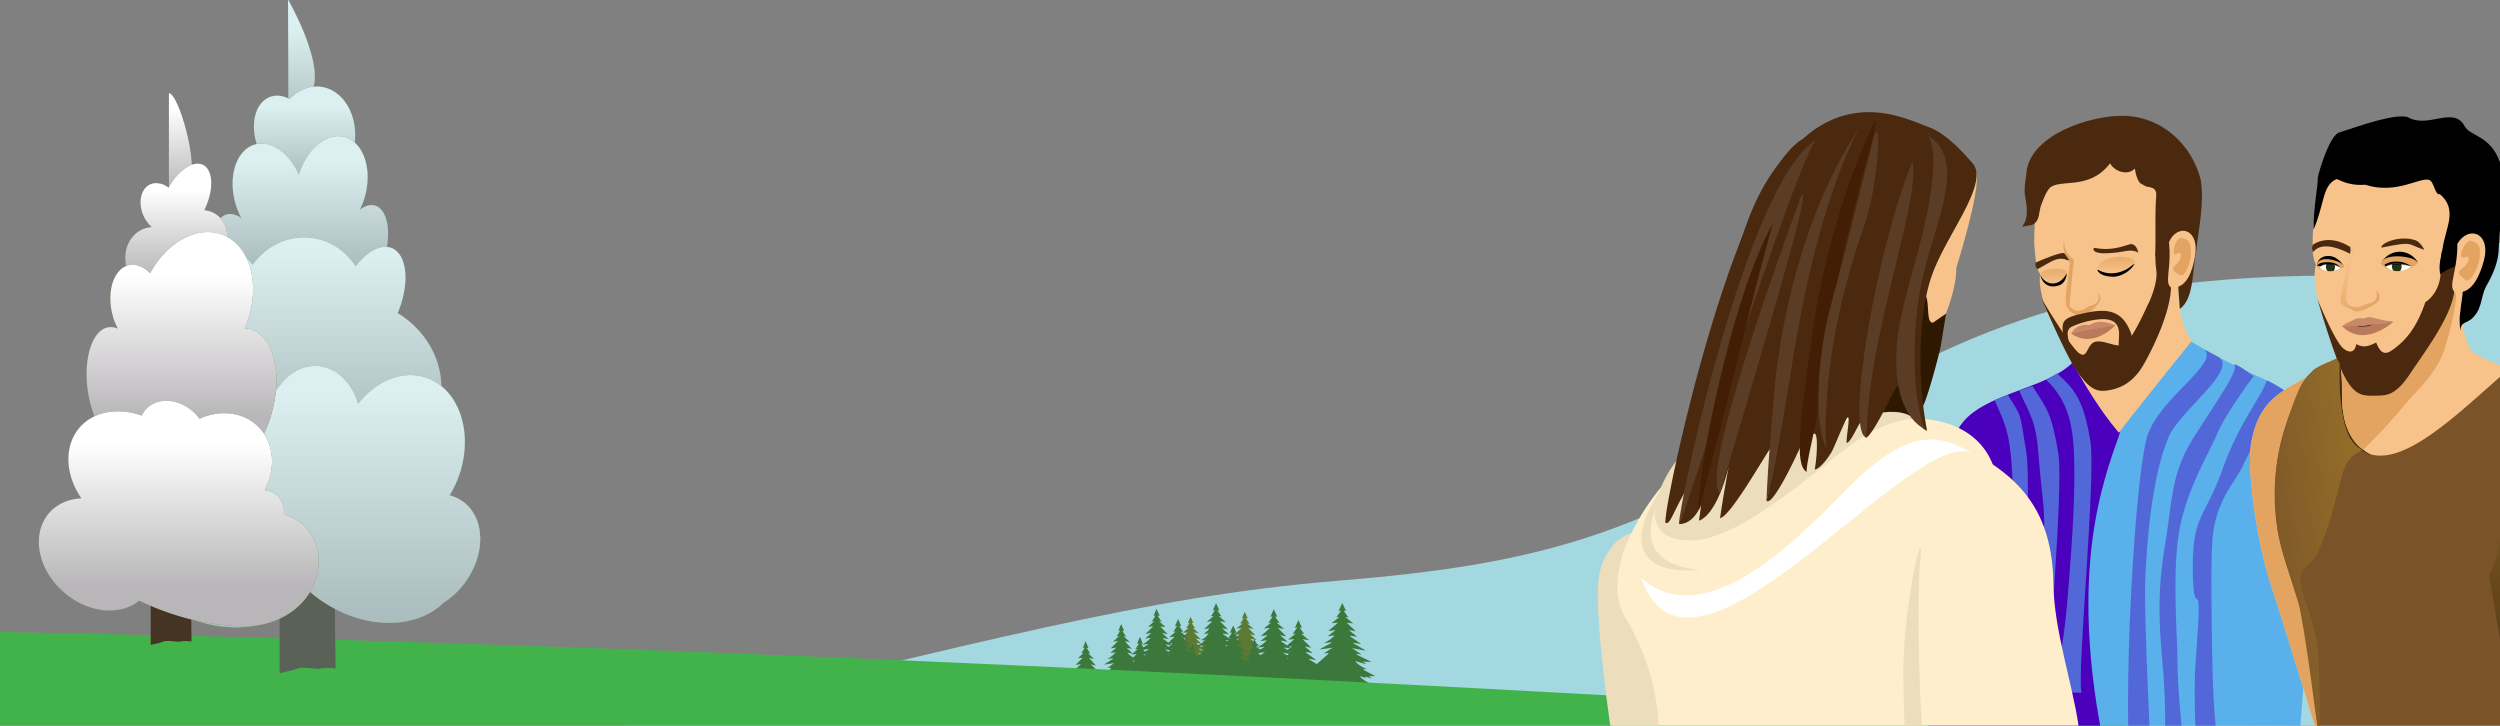 <svg xmlns="http://www.w3.org/2000/svg" xmlns:xlink="http://www.w3.org/1999/xlink" width="1440" height="418" viewBox="0 0 1440 418"><rect x="0" y="0" width="1440" height="418" fill="#808080" stroke="none"/><defs><clipPath id="a"><rect width="1440" height="418" transform="translate(0.5 3304.5)" fill="#fff" stroke="#707070" stroke-width="1"/></clipPath><linearGradient id="b" x1="10.985" y1="0.147" x2="11.078" y2="1.483" gradientUnits="objectBoundingBox"><stop offset="0" stop-color="#59b0eb"/><stop offset="0.198" stop-color="#5692e3"/><stop offset="0.624" stop-color="#5047cf"/><stop offset="1" stop-color="#4b00bd"/></linearGradient><linearGradient id="c" x1="18.624" y1="-0.005" x2="18.476" y2="1.607" gradientUnits="objectBoundingBox"><stop offset="0" stop-color="#59b0eb"/><stop offset="0.135" stop-color="#58abe9"/><stop offset="0.287" stop-color="#579de6"/><stop offset="0.447" stop-color="#5587e0"/><stop offset="0.613" stop-color="#5367d8"/><stop offset="0.783" stop-color="#503fcd"/><stop offset="0.955" stop-color="#4c0ec0"/><stop offset="1" stop-color="#4b00bd"/></linearGradient><linearGradient id="d" x1="0.464" y1="-0.075" x2="0.519" y2="0.861" gradientUnits="objectBoundingBox"><stop offset="0" stop-color="#e3a462"/><stop offset="1" stop-color="#f7c38b"/></linearGradient><linearGradient id="e" x1="0.5" y1="-0.144" x2="0.5" y2="0.889" xlink:href="#d"/><linearGradient id="f" x1="191.155" y1="-7.601" x2="192.176" y2="-7.655" xlink:href="#d"/><linearGradient id="g" x1="13.846" y1="0.914" x2="14.355" y2="0.137" gradientUnits="objectBoundingBox"><stop offset="0" stop-color="#7a5428"/><stop offset="1" stop-color="#9c742a"/></linearGradient><linearGradient id="h" x1="0.854" y1="0.869" x2="0.256" y2="0.113" gradientUnits="objectBoundingBox"><stop offset="0" stop-color="#e3a462"/><stop offset="1" stop-color="#f7c38b" stop-opacity="0"/></linearGradient><linearGradient id="i" x1="0.482" y1="0.777" x2="0.62" y2="-0.136" gradientUnits="objectBoundingBox"><stop offset="0" stop-color="#4a3012"/><stop offset="1" stop-color="#9c742a"/></linearGradient><linearGradient id="j" x1="0.553" y1="0.991" x2="0.205" y2="-0.007" xlink:href="#h"/><linearGradient id="k" x1="-8.167" y1="28.98" x2="-8.114" y2="29.964" xlink:href="#d"/><linearGradient id="l" x1="-0.77" y1="18.64" x2="-0.77" y2="19.658" xlink:href="#d"/><linearGradient id="m" x1="138.45" y1="-0.985" x2="139.382" y2="-1.04" xlink:href="#d"/><linearGradient id="n" x1="-0.074" y1="0.777" x2="1.254" y2="0.106" xlink:href="#g"/><linearGradient id="o" y1="0.5" x2="1" y2="0.5" gradientUnits="objectBoundingBox"><stop offset="0" stop-color="#508644"/><stop offset="1" stop-color="#7d9340"/></linearGradient><linearGradient id="p" x1="0.5" y1="0.225" x2="0.5" y2="0.958" gradientUnits="objectBoundingBox"><stop offset="0" stop-color="#fff"/><stop offset="1" stop-color="#b8b6b8"/></linearGradient><linearGradient id="q" x1="0.5" y1="0.086" x2="0.5" y2="0.887" xlink:href="#o"/><linearGradient id="r" x1="0.5" y1="0.198" x2="0.5" y2="0.857" xlink:href="#p"/><linearGradient id="s" x1="0.5" y1="0.179" x2="0.5" y2="0.854" xlink:href="#o"/><linearGradient id="t" x1="0.5" y1="0.175" x2="0.5" y2="0.762" xlink:href="#p"/><linearGradient id="u" x1="0.5" y1="0.13" x2="0.5" y2="0.793" xlink:href="#o"/><linearGradient id="v" x1="0.5" y1="0.066" x2="0.5" y2="0.792" xlink:href="#p"/><linearGradient id="w" x1="0.5" y1="0.187" x2="0.5" y2="0.824" xlink:href="#o"/><linearGradient id="x" x1="0.5" y1="0.098" x2="0.5" y2="0.916" xlink:href="#p"/><linearGradient id="y" x1="0.5" y1="-0.046" x2="0.5" y2="0.804" xlink:href="#o"/><linearGradient id="z" x1="0.5" y1="0.119" x2="0.5" y2="0.786" xlink:href="#p"/><linearGradient id="aa" x1="0.5" y1="0.156" x2="0.5" y2="0.791" xlink:href="#o"/><linearGradient id="ab" x1="0.5" y1="0.203" x2="0.5" y2="0.826" xlink:href="#p"/><linearGradient id="ac" x1="0.5" y1="0.158" x2="0.5" y2="0.72" xlink:href="#o"/><linearGradient id="ad" x1="0.5" y1="0.199" x2="0.5" y2="0.751" xlink:href="#p"/><linearGradient id="ae" x1="0.5" y1="0.157" x2="0.5" y2="0.892" xlink:href="#o"/><linearGradient id="af" x1="0.5" y1="0.2" x2="0.5" y2="0.826" xlink:href="#p"/></defs><g transform="translate(-0.5 -3304.5)" clip-path="url(#a)"><path d="M-4330.519-15.906c198.3-45.647,289.474-72.218,403.34-81.566s174.356-25.443,280.617-94.288,192.316-80.817,293.339-81.566,169.867-62.11,169.867-62.11,61.3,263.406,43.4,332.251-83.063,85.308-218.507,45.647S-3660.78,11.781-3800.714,1.3-4528.823,29.741-4330.519-15.906Z" transform="translate(4698.457 3736.476)" fill="#a4d8e1"/><g transform="translate(3732.309 3551.501)"><g transform="translate(-3092.026 105.424)"><path d="M-2988.53,162.778h0l-2.624-1.744,3.613.483c.032-.083.064-.166.1-.249-2.6-1.069-5.113-2.232-7.051-4.545l2.771.9-.5-.675,2.948.786-1.183-1.04,2.746.117-5.181-3.031q.019-.118.038-.235l1.467-.033a12.1,12.1,0,0,1-5.014-3.713l4.523,1.392.081-.2-1.09-.719.038-.205,3.376.121-6.335-3.417.141-.321,2.023.3-4.13-2.96,5.483,1.142c.016-.072.032-.144.048-.216l-4.986-3.182.14-.2,3.2.537-4.8-3.583.18-.247,2.918.555-3.577-3.2,2.961.639-3.92-4.051,2.849.409-3.278-2.863.149-.2,1.082.325-2.039-3.015.265-.207.7.206-1.649-3.734-1.616,3.762.747-.318.277.2-1.942,3,1.052-.258.134.191-3.186,2.733,2.778-.27-4.072,3.872c.432-.051.952-.085,1.458-.177a5.868,5.868,0,0,1,1.576-.192l-3.286,2.83,2.948-.415a15.026,15.026,0,0,1-4.542,3.58l3.115-.375.157.194-4.828,2.9c0,.061,0,.122.005.182l5.286-.753-3.728,2.572,1.865-.094.143.269-5.005,4.82-3.337-2.194.134-.195,3.076.55-4.618-3.544.172-.24,2.8.566-3.442-3.157,2.846.649-3.774-4,2.738.422-3.155-2.829.143-.2,1.04.327-1.965-2.968.254-.2.669.207-1.592-3.669-1.546,3.67.716-.3.267.194-1.86,2.92,1.011-.244.129.188-3.056,2.651,2.668-.243-3.906,3.76c.416-.046.914-.076,1.4-.162a5.521,5.521,0,0,1,1.514-.176l-3.152,2.746,2.833-.384a14.284,14.284,0,0,1-4.358,3.471l2.993-.344.151.191-4.636,2.8q0,.089.006.179l5.079-.7-3.578,2.491,1.792-.078.138.265-5.649,6.09-3.311-2.247.129-.189,2.952.564-4.437-3.507.165-.234,2.692.578-3.308-3.119,2.732.66-3.628-3.943,2.627.437-3.032-2.8.136-.193,1,.329-1.89-2.921.243-.193.643.209-1.535-3.6c-.5,1.222-.986,2.389-1.476,3.576l.687-.292.256.193-1.78,2.839.97-.23.124.185-2.928,2.566,2.561-.214-3.741,3.644c.4-.041.878-.067,1.345-.146a5.17,5.17,0,0,1,1.452-.158l-3.02,2.659,2.718-.351a13.539,13.539,0,0,1-4.177,3.358l2.873-.31.145.188-4.444,2.7c0,.058,0,.117.006.175l4.874-.639-1.475,1.035" transform="translate(3048.029 -120.114)" fill="#5d7a35"/><path d="M-2903.935,156.048v0l-2.793-1.8,3.854.494q.052-.128.1-.257c-2.771-1.1-5.448-2.3-7.508-4.684l2.952.93-.531-.7,3.144.806-1.26-1.073,2.929.116-5.517-3.122q.02-.121.041-.242l1.565-.037a12.776,12.776,0,0,1-5.335-3.825l4.818,1.429.087-.209-1.161-.741c.014-.071.028-.141.042-.212l3.6.119-6.747-3.517.152-.331,2.156.309-4.394-3.049,5.845,1.168c.017-.074.034-.149.051-.223l-5.307-3.276.15-.207,3.411.547-5.107-3.689.193-.255,3.11.566-3.8-3.293,3.156.653-4.167-4.175,3.036.415-3.486-2.949.16-.211,1.152.332-2.164-3.109.283-.214.741.211c-.583-1.286-1.149-2.536-1.747-3.853l-1.734,3.89.8-.33.295.2-2.08,3.1,1.123-.269.142.2-3.4,2.831,2.961-.286-4.352,4.009c.461-.053,1.014-.091,1.554-.186a6.451,6.451,0,0,1,1.68-.2l-3.51,2.931,3.143-.436a16.077,16.077,0,0,1-4.851,3.708l3.32-.395.167.2-5.155,3.006c0,.063,0,.125.005.188l5.635-.789-3.981,2.664,1.987-.1.151.278-5.348,4.987-3.548-2.258.144-.2,3.274.561-4.907-3.648.184-.248,2.985.578-3.656-3.251,3.029.663-4.006-4.117,2.914.429-3.351-2.913.153-.2,1.106.335-2.083-3.059.271-.207.711.212-1.683-3.783-1.657,3.792.764-.317.283.2-1.989,3.018,1.077-.254.137.194-3.262,2.744,2.842-.257-4.17,3.89c.442-.048.974-.081,1.492-.17a6.048,6.048,0,0,1,1.612-.185l-3.364,2.841,3.016-.4a15.244,15.244,0,0,1-4.65,3.592l3.187-.361.16.2-4.942,2.9c0,.061,0,.123.005.184l5.408-.73-3.816,2.578,1.907-.084.146.273-6.03,6.294-3.515-2.312.137-.2,3.138.577-4.708-3.61.176-.241,2.861.591-3.509-3.211,2.9.675-3.846-4.06,2.793.446-3.216-2.877.146-.2,1.061.337-2-3.009.259-.2.682.214-1.621-3.714c-.54,1.262-1.055,2.467-1.58,3.692l.731-.3.272.2-1.9,2.933,1.031-.239.132.191-3.121,2.653,2.723-.226-3.989,3.765c.424-.043.933-.07,1.43-.153a5.666,5.666,0,0,1,1.545-.166l-3.219,2.748,2.89-.367a14.421,14.421,0,0,1-4.45,3.471l3.054-.325.154.194-4.732,2.795c0,.06,0,.12.006.181l5.182-.667-1.571,1.07" transform="translate(2995.424 -114.891)" fill="#5d7a35"/></g><g transform="translate(-3115.563 100.36)"><path d="M-3050.752,154.345h0l-2.88-1.95,3.964.54q.053-.139.1-.278c-2.855-1.2-5.612-2.493-7.74-5.077l3.038,1.009-.55-.754,3.235.877-1.3-1.162,3.012.129-5.688-3.384.041-.262,1.608-.039a13.286,13.286,0,0,1-5.5-4.142l4.958,1.549.088-.227-1.2-.8c.014-.076.028-.153.042-.229l3.7.13-6.951-3.808.155-.359,2.216.335-4.53-3.3,6.009,1.263c.018-.08.035-.161.052-.241l-5.469-3.544.153-.224,3.507.591-5.265-3.989.2-.277,3.2.611-3.923-3.56,3.243.7-4.3-4.512,3.119.445-3.594-3.186.163-.228,1.185.358-2.238-3.359.289-.232.762.227-1.813-4.164-1.759,4.21.815-.358.3.218-2.116,3.356,1.15-.292.147.213-3.476,3.065,3.035-.313-4.441,4.337c.472-.058,1.04-.1,1.593-.2a6.271,6.271,0,0,1,1.721-.22l-3.583,3.17,3.22-.473a16.486,16.486,0,0,1-4.953,4.008l3.4-.427.172.216-5.266,3.248c0,.068,0,.136.007.2l5.77-.853-4.065,2.879,2.036-.109.156.3-5.452,5.385-3.644-2.441.146-.217,3.354.607-5.042-3.941.187-.268,3.058.625-3.759-3.511,3.1.716-4.122-4.444,2.984.462-3.444-3.143.155-.221,1.134.36-2.147-3.3.276-.224.729.229-1.743-4.083c-.571,1.4-1.118,2.736-1.673,4.1l.779-.343.291.216-2.017,3.259,1.1-.275.141.209-3.319,2.963,2.9-.279-4.239,4.2c.451-.052.994-.087,1.523-.184a5.864,5.864,0,0,1,1.646-.2l-3.421,3.066,3.08-.434a15.6,15.6,0,0,1-4.73,3.873l3.253-.388.165.213-5.032,3.128c0,.066,0,.132.007.2l5.519-.784-3.884,2.778,1.948-.089.15.294-6.122,6.78-3.6-2.5.139-.211,3.2.626-4.823-3.9.178-.26,2.921.64-3.6-3.463,2.965.73-3.946-4.378,2.85.481-3.3-3.1.148-.215,1.084.364-2.058-3.243.263-.216.7.231-1.673-4-1.59,3.979.743-.326.278.214-1.92,3.16,1.05-.258.135.206-3.165,2.857,2.772-.242-4.041,4.054c.432-.046.95-.075,1.455-.164a5.459,5.459,0,0,1,1.573-.178l-3.262,2.957,2.941-.392a14.7,14.7,0,0,1-4.511,3.733l3.108-.346.158.209-4.8,3c0,.065,0,.129.007.194l5.272-.711-1.594,1.149" transform="translate(3115.563 -106.526)" fill="#3c783c"/><path d="M-2958.453,146.491v0l-3.09-2.017,4.26.552.114-.288c-3.066-1.234-6.025-2.575-8.3-5.25l3.262,1.04-.588-.781,3.475.9-1.394-1.2,3.239.128-6.1-3.5.045-.272,1.729-.044a14.122,14.122,0,0,1-5.9-4.282l5.323,1.595.1-.235-1.283-.829.046-.238,3.979.126-7.458-3.932.167-.372,2.381.341-4.855-3.409,6.454,1.294.056-.251-5.865-3.661.166-.232,3.767.6-5.643-4.122.212-.287,3.433.625-4.2-3.68,3.483.72-4.6-4.666,3.35.452-3.85-3.292.176-.237,1.271.368-2.392-3.476.312-.242.817.233-1.933-4.311-1.9,4.371.876-.374.325.225-2.285,3.487,1.236-.307.157.22-3.744,3.189,3.26-.334-4.784,4.511c.507-.061,1.116-.105,1.711-.215a6.983,6.983,0,0,1,1.849-.233l-3.858,3.3,3.459-.5a17.763,17.763,0,0,1-5.332,4.169l3.652-.452.184.223-5.664,3.381c0,.07,0,.14.006.211l6.2-.9-4.375,2.995,2.186-.118.167.311-5.872,5.595-3.9-2.521.157-.225,3.6.621-5.4-4.071.2-.278,3.279.639-4.02-3.628,3.327.733-4.406-4.594,3.2.471-3.683-3.247.167-.23,1.214.37-2.291-3.414.3-.233.781.235-1.854-4.224-1.809,4.248.836-.358.311.223-2.175,3.382,1.18-.289.151.216-3.569,3.079,3.113-.3-4.56,4.36c.484-.055,1.066-.093,1.633-.194a6.505,6.505,0,0,1,1.766-.211l-3.679,3.184,3.3-.457a16.757,16.757,0,0,1-5.085,4.023l3.489-.41.176.22-5.4,3.252c0,.069,0,.137.007.206l5.918-.825-4.173,2.886,2.088-.1.16.3-6.585,7.034-3.846-2.578.15-.219,3.43.642-5.153-4.023.192-.269,3.127.656-3.84-3.577,3.173.749-4.21-4.523,3.051.491-3.519-3.2.159-.222,1.159.373-2.192-3.352.282-.224.745.237-1.777-4.138-1.716,4.123.8-.34.3.221-2.067,3.275,1.125-.269.144.212-3.4,2.965,2.969-.258-4.34,4.2c.462-.049,1.017-.08,1.558-.173a6.063,6.063,0,0,1,1.684-.188l-3.5,3.068,3.15-.413a15.735,15.735,0,0,1-4.842,3.873l3.327-.365.168.216-5.148,3.117q0,.1.006.2l5.645-.746-1.71,1.193" transform="translate(3058.49 -100.36)" fill="#3c783c"/></g><g transform="translate(-3055.491 100.36)"><path d="M-2869.041,158.244v0l-3.3-2.1,4.555.594c.041-.1.082-.2.122-.3-3.275-1.292-6.435-2.693-8.862-5.469l3.485,1.091-.626-.81,3.713.95-1.487-1.251,3.464.148-6.515-3.646q.024-.141.049-.281l1.849-.037a15.114,15.114,0,0,1-6.292-4.454l5.687,1.674.1-.243-1.37-.863.049-.246,4.255.15-7.961-4.1c.06-.128.12-.256.18-.384l2.545.364-5.18-3.545,6.9,1.368.062-.259-6.259-3.81.178-.239,4.025.64-6.019-4.285.228-.3,3.667.66-4.48-3.821,3.721.759-4.906-4.841,3.579.481-4.1-3.417.188-.244,1.358.385-2.545-3.6.333-.248.874.244-2.051-4.462-2.05,4.509.938-.384.347.234-2.454,3.594,1.322-.312.167.228-4.011,3.279,3.485-.332-5.126,4.64c.542-.061,1.193-.1,1.828-.214a7.7,7.7,0,0,1,1.977-.232l-4.134,3.389,3.7-.5a18.864,18.864,0,0,1-5.709,4.283l3.9-.451.2.231-6.061,3.466.006.218,6.622-.9-4.683,3.073,2.335-.112.177.322-6.289,5.749-4.156-2.621.169-.232,3.838.659-5.746-4.229.216-.286,3.5.675-4.279-3.764,3.549.773-4.688-4.763,3.413.5-3.92-3.368.179-.237,1.3.388-2.434-3.534.318-.239.833.245-1.965-4.369-1.944,4.378.894-.366.331.231-2.332,3.483,1.26-.293.16.223-3.818,3.163,3.322-.293-4.879,4.48c.517-.055,1.137-.091,1.743-.193a7.166,7.166,0,0,1,1.885-.21l-3.935,3.27,3.525-.457a17.761,17.761,0,0,1-5.437,4.129l3.722-.407.187.228-5.774,3.329q0,.106.006.213l6.314-.823-4.46,2.958,2.227-.09.17.315-7.044,7.224-4.091-2.679.16-.224,3.654.68-5.478-4.177.2-.277,3.331.693-4.081-3.71,3.379.788-4.472-4.687,3.25.522-3.739-3.321.17-.229,1.234.391-2.325-3.468.3-.23.793.248-1.88-4.277c-.629,1.451-1.23,2.836-1.842,4.245l.85-.347.315.229-2.212,3.369,1.2-.272.153.22-3.628,3.042,3.163-.252-4.636,4.316c.492-.048,1.083-.077,1.659-.171a6.639,6.639,0,0,1,1.794-.185l-3.74,3.146,3.356-.41a16.659,16.659,0,0,1-5.169,3.969l3.544-.359.179.224-5.492,3.188q0,.1.006.207l6.013-.74-1.825,1.221" transform="translate(2943.202 -106.967)" fill="#3c783c"/><path d="M-2763.219,149.959h0l-3.556-2.179,4.921.609.134-.309c-3.536-1.337-6.946-2.789-9.557-5.671l3.761,1.128-.674-.841,4.01.981-1.6-1.3,3.744.147-7.028-3.778q.027-.146.054-.292l2-.042c-2.8-1.2-5.119-2.494-6.781-4.618l6.138,1.727.112-.253-1.477-.895.054-.256,4.6.146-8.588-4.244.2-.4,2.748.372-5.582-3.673,7.446,1.4.067-.269-6.748-3.945.193-.25,4.347.655-6.486-4.438.247-.308,3.959.676-4.824-3.96,4.016.778-5.281-5.018,3.864.488-4.42-3.54.2-.255,1.465.4-2.734-3.736.361-.26.942.251-2.2-4.632-2.231,4.695,1.015-.4.373.242-2.663,3.744,1.428-.329.18.236-4.343,3.421,3.762-.356-5.551,4.838c.585-.065,1.287-.112,1.974-.228a8.626,8.626,0,0,1,2.134-.248l-4.474,3.534,3.992-.532a20.5,20.5,0,0,1-6.179,4.467l4.214-.479.21.24-6.554,3.618c0,.076,0,.151.006.226l7.149-.953-5.066,3.205,2.52-.122.19.334-6.808,5.989-4.472-2.713.183-.242,4.136.675-6.18-4.379.234-.3,3.769.693-4.6-3.9,3.823.793-5.036-4.934,3.678.51-4.213-3.487.194-.246,1.395.4-2.61-3.663.343-.25.9.252-2.1-4.532-2.112,4.553.964-.382.356.239-2.526,3.624,1.359-.308.171.232-4.126,3.295,3.581-.313-5.273,4.665c.556-.059,1.225-.1,1.878-.205a7.994,7.994,0,0,1,2.031-.223l-4.252,3.405,3.8-.483a19.228,19.228,0,0,1-5.872,4.3l4.01-.431.2.236-6.232,3.47q0,.11.006.22l6.8-.868-4.815,3.08,2.4-.1.181.327-7.613,7.512-4.394-2.773.173-.233,3.931.7-5.881-4.323.222-.288,3.582.712-4.378-3.841,3.634.81-4.8-4.853,3.5.534-4.012-3.437.184-.238,1.326.4-2.489-3.593.326-.239.853.255-2.007-4.433-2,4.41.916-.362.339.237-2.392,3.5,1.291-.285.164.228-3.914,3.165,3.4-.269-5,4.488c.529-.051,1.165-.083,1.785-.181a7.411,7.411,0,0,1,1.93-.2l-4.033,3.272,3.61-.433a17.984,17.984,0,0,1-5.572,4.128l3.812-.38.191.232-5.917,3.317c0,.071,0,.143.006.215l6.467-.778-1.967,1.27" transform="translate(2878.019 -100.36)" fill="#3c783c"/></g></g><path d="M-6166.966,247.849c119.985-1.566,305.7-1.782,425.681-3.349,51.8-.676,165.93,27.671,217.674,30.14,48.466,2.312,323.463-1.716,371.72,3.349,242.961,25.5,190.861-54.443,430.221-5.587,62.023,12.659,124.581,26.954,187.826,24.287s128.627-24.681,169.307-73.18c-72.93-17.542-148.264-22.115-223.139-26.621-526.023-31.661-1052.332-63.331-1579.29-67.522C-6162.713,147.792-6206.731,247.475-6166.966,247.849Z" transform="translate(6010.23 3537.134)" fill="#42b34a"/><g transform="translate(3321.342 3718.994)"><g transform="translate(-2221.944 -222.244)"><path d="M-1808.3-75.112c10.612,7.617,33.3,19.51,47.6,25.623s22.98,13.623,28.429,25.623,9.916,19.98,4.953,52.97-13.949,156.216-13.949,156.216l-91.391-20.914-87.415-50.034s42.366-96.4,52.981-123.165S-1818.849-32.786-1808.3-75.112Z" transform="translate(1964.727 75.112)" fill="url(#b)"/><path d="M-1921.531-38.912c3.06,4.585,19.236,33.082,27.576,40.07-9.443,27.168-32.38,83.355-5.815,195.784-16.972,11.32-69.726-21.071-93.585-22.048s-28.894-50.509-15.739-100.376,14.3-72.83,30.529-84.933S-1934.405-26.081-1921.531-38.912Z" transform="translate(2016.199 55.728)" fill="url(#c)"/></g><g transform="translate(-2171.96 -213.057)"><path d="M-1699.027-55.335c7.868,8.057-24.071,26.7-32.44,47.957-6.948,17.647-14.344,135.821-10.767,192.662l12.554-.1s-4.341-86.857-3.6-106.688c.774-20.723,3.5-59.772,13.419-83.346,6.509-15.473,40.245-38.787,28.843-46.263Z" transform="translate(1820.015 55.335)" fill="#5368d8"/><path d="M-1660.818-36.294c1.731,3.578-11.072,21.46-23.853,41.742s-11.984,35.779-15.966,59.632-4.424,40.039-1.731,70.019a359.228,359.228,0,0,1,.962,53.091l11.973,2.66s-4.3-39.873-4.3-55.629-3.06-50.678.788-74.951,16.889-45.29,22.15-57.569,20.938-33.033,20.938-33.033S-1662.55-39.872-1660.818-36.294Z" transform="translate(1799.082 45.569)" fill="#5368d8"/><path d="M-1620.189-17.25c-3.179,9.744-15.646,23.611-25.649,51.491s-17.181,26.077-16.989,56.662,4.487,6.226,3.162,30.512c-1.527,27.975-2.345,24.311-1.96,51.626s4.7,32,4.7,32l10.758,1.891a322.435,322.435,0,0,1-4.3-35.042c-1.539-21.024-1.633-70.955-1.633-70.955s-.167-20.9.845-29.173c2.64-21.571,13.346-30.881,17.635-40.614s23.74-42.385,23.74-42.385A65.406,65.406,0,0,0-1620.189-17.25Z" transform="translate(1776.999 34.942)" fill="#5368d8"/><path d="M-1838.6-26.028c10.49,9.288,15.283,15.269,19.272,38.859,3.442,20.361-7.909,135-5.052,145.119l-15.573-.431s5.661-30.878,7.238-50.66c1.563-19.6,5.671-64.466,3.665-91.883-1.426-19.486-7.34-29.03-15.819-37.447C-1841-24.561-1840.774-24.305-1838.6-26.028Z" transform="translate(1874.475 39.642)" fill="#5368d8"/><path d="M-1870.478-10.5c8.408,13.371,10.922,15.1,14.911,38.692,3.442,20.361-7.908,135-5.052,145.119l-15.573-.431s7.784-66.663,11.264-89.565c2.953-19.439-.032-26.9-2.038-54.319C-1868.392,9.5-1872.03,5.882-1878.088-7.7-1874.034-9.123-1872.456-9.783-1870.478-10.5Z" transform="translate(1892.261 31.33)" fill="#5368d8" opacity="0.988"/><path d="M-1900.988.686c8.408,13.371,6.645,9.232,10.634,32.822,3.443,20.361-3.883,140.7-1.027,150.821l-15.573-.431s6.815-44.269,7.238-67.43c.356-19.466,2.986-47.7.981-75.113-1.426-19.486-3.806-24.03-9.864-37.615C-1905.027,2.241-1903.087,1.478-1900.988.686Z" transform="translate(1908.599 25.338)" fill="#5368d8"/></g><g transform="translate(-2156.129 -347.775)"><path d="M-1746.838-139.356c-1.4,20.992,7.4,32.217,7.4,32.217s-33.962,42.119-41.989,52.83a232.178,232.178,0,0,1-23.329-34.614S-1745.553-158.653-1746.838-139.356Z" transform="translate(1837.162 236.851)" fill="#f7c38b"/><path d="M-1859.325-239.789c.55,5.465.707,12.521,3.293,15.768-1.065,6.223,1.411,17.008,5.925,26.037s14.044,30.107,22.993,31.632,19.141,2.9,27.313-13.212,13.212-29.75,16.768-37.856.254-16.582-1.27-30.615-1.729-32.132-15.83-38.484-44.66,2.163-51.56,4.109S-1859.875-245.254-1859.325-239.789Z" transform="translate(1866.444 315.084)" fill="#f7c38b"/><path d="M-1784.457-181.021s-.615,2.4.335,9.718-4.189,18.319-4.189,18.319l-.726,1.34s-9.159,20.888-13.683,22.954-11.008-2.625-16.308-1.619-4.412,10.239-9.495,6.7-21.614-31.332-21.614-31.332,13.292,31.359,19.938,41.105,10.891,12.415,16.978,11.728,15.062-3.077,22-15.414,15.135-30.741,15.526-43.954a217.317,217.317,0,0,0-.838-25.244" transform="translate(1861.463 260.404)" fill="#4a290f"/><path d="M-1781.17-158.349s14.608-.081,21.455-3.441a15.859,15.859,0,0,1-11.526,7.414C-1780.447-154.3-1781.17-158.349-1781.17-158.349Z" transform="translate(1824.534 247.056)"/><path d="M-1836.643-150.208s-10.535,5.242-15.256,1.106c0,0,1.518,8.324,9.9,6.154C-1836.695-144.067-1836.643-150.208-1836.643-150.208Z" transform="translate(1862.407 240.854)"/><path d="M-1822.906-190.623c.3,5.48,1.791,7.452,5.786,11.283-.615,4.67-1.213,10.614-1.683,15.607-.479,5.085-.825,9.185-.921,9.949-.189,1.514,2.641,3.867,5.189,3.507,5.015-.709,3.653-2.034,7.444-3.025s5.119-4.007,3.568-7.04c4.776,3.512-3.183,9.74-3.183,9.74s-4.7,4.661-8.39,3.182a10.623,10.623,0,0,1-5.935-4.715c-2.208-3.909.355-12.913,1.429-25.308C-1819.435-179.988-1824.492-183.169-1822.906-190.623Z" transform="translate(1847.048 262.495)" fill="#e3a462"/><path d="M-1781.655-163.534c6.011,4.107,15.509,3.073,21.707-3.558C-1758.79-172.237-1780.253-172.414-1781.655-163.534Z" transform="translate(1824.794 251.8)" fill="url(#d)"/><path d="M-1851.512-151.782c2.086,4.894,9.9,7.656,14.851-.868C-1834.606-157.144-1853.378-156.161-1851.512-151.782Z" transform="translate(1862.27 243.73)" fill="url(#e)"/><path d="M-1856.717-165.94c7.157-3.866,10.843-6.908,15.559-5.709,4,1.4,2.632.8.039-3.239-1.186-1.785-16.763,5.226-16.763,5.226A3.57,3.57,0,0,0-1856.717-165.94Z" transform="translate(1865.685 254.225)" fill="#4a290f"/><path d="M-1785.482-184.148c-.947.616-1.171,2.349,3.33,3.053,2.73.428,10.7-.337,13.23-.911,6.693-1.522,8.74.788,8.74.788s-1-6.121-5.185-4.88S-1776.431-182.18-1785.482-184.148Z" transform="translate(1827.142 260.16)" fill="#4a290f"/><path d="M-1813.092-80.84c12.874,8.844,25.252-5.027,25.252-5.027a81.747,81.747,0,0,0-12.9,1.082C-1806.123-83.715-1813.543-83.081-1813.092-80.84Z" transform="translate(1841.638 206.402)" fill="#ba7a59"/><path d="M-1812.9-83.182c.6.206,4.25-1.162,9.8-2.043,5.69-.9,4.282-.794,15.345-2.761-4.176-1.7-9.675-2.911-13.272-.963-3.1,1.68-2.283.512-4.517.738C-1807.937-87.968-1811.767-86.686-1812.9-83.182Z" transform="translate(1841.523 208.587)" fill="#c88969"/><path d="M-1789.841-270.661c-2.728,2.272-5.257,4.27-8.019,6.5.422-9.909-.085-21.213.337-31.123.128-2.995,1.164-6.53-1.3-8.231-4.237-1.762-2.57.028-6.583-2.416-2.109-.61-3.595-4.927-4.116-9.009-4.9,4.78-12.672.7-14.273-3.077-12.858,16.918-31.2,7.676-35.776,15.47-1.635,2.189-2.365,4.9-3.5,7.385-2.246,4.9-.632,10.152-5.468,12.511.354.057-5.973,1.2-5.973,1.2,4.038-5.088,2.757-11.933,1.636-18.331-.735-4.193.851-10.329,1.06-14.582,3.92-20.534,36.269-30.97,54.781-30.977,22.309-.132,40.454,16.2,45.508,37.256,1.991,13.666-1.3,27.593-2.775,41.2-2.188,9.525-.9,26.857-9.362,32.761-1.338-16.893-1.482-23.731-1.424-31.76Z" transform="translate(1874.52 345.34)" fill="#4a290f"/><path d="M-1823.536-86.5c-1.758-11.37-1.476-12.8,11.509-15.654,9.643-2.12,17.179-2.482,22.764,3.674,2.833,3.263,5.371,9.161,5.114,12.156-.259,3.022-5.666,6.855-7.343,4.2-2.123-3.353,4.526-16.852-10.11-16.648a48.987,48.987,0,0,0-17.254,4.288c-4.573,2.162-1.549,7.309-1.58,11.305l.176-.007Z" transform="translate(1847.632 215.871)" fill="#4a290f"/><g transform="translate(84.068 66.211)"><path d="M-1693.01-196.285c4.831-10.97,17.752-7.972,15.028,7.992s-8.645,18.688-13.94,18.1C-1695.763-172.967-1691.377-181.737-1693.01-196.285Z" transform="translate(1693.549 202.809)" fill="#f7c38b"/><path d="M-1685.263-184.675c-3.877,2.374-.639-10.149,3-9.283s5.1,1.755,5.308,7.941-3.713,15.449-6.516,13.48-5.587-3.126-2.216-5.97S-1681.386-187.049-1685.263-184.675Z" transform="translate(1690.168 198.093)" fill="url(#f)"/></g></g><g transform="translate(-2024.845 -215.832)"><path d="M-1465.144-58.527c9.366,7.631,28.6,12.1,50.8,23.82s32.717,23.439,33.683,52.851c5.231,19.166,12.655,35.386,11.166,83s-32.753,83.412-36.289,69.041-11.781-54.04-16.749-69.786-24.564-63.458-23.634-77.043-45.407,18.8-75.183-2.233-29.031,150.551-29.031,150.551-21.159-69.561-29.4-94.536-14.044-66.669-11.538-81.324,8-23.326,17.307-29.775,30.351-16.717,35.172-19.354S-1474.51-66.158-1465.144-58.527Z" transform="translate(1591.906 61.309)" fill="#f7c38b"/><path d="M-1517.172-16.575c-41.681,49.46-33.2,197.218-33.2,197.218s-21.159-69.561-29.4-94.536-14.044-66.669-11.538-81.324,8-23.326,17.307-29.775,30.351-16.717,35.172-19.354S-1526.538-24.207-1517.172-16.575Z" transform="translate(1591.906 52.339)" fill="#e3a462"/><path d="M-1519.629-2.924a27.29,27.29,0,0,0,8.142,9.765c21.226,14.9,56.993-22.292,85.1-46.4,3.774-.241,19.066,2.057,28.307,11.4-69.48,30.534,38.594,239.583,19.831,239.467s-38.4,20.4-57.642,13.328-38.071-.09-88.213-4.249c-11.075-.919-14.2-108.017-27.819-140.809-22.515-54.227,1.379-103.682,12.01-117.537,3.049-3.974,13.83-6.148,15.914-8.805C-1522.43-43.1-1525.133-13.229-1519.629-2.924Z" transform="translate(1575.499 53.522)" fill="url(#g)"/><path d="M-1480.92-44.271s-1.323,19.21,2.046,37.512c1.712,9.3,10.9,16.648,16.037,18.017-16.58-9.454-17.219-25.374-16.678-40.74C-1479.45-31.313-1480.92-44.271-1480.92-44.271Z" transform="translate(1532.614 52.186)" fill="#402c15"/><path d="M-1243.433-4.765c-18.149,13.952-30.064,62.314-10.5,89.018s9.591,24.659,12.179,48.929,18.827,59.412,16.761,68.345c-2.58,2.044-4.965,6.537-7.2,4.581.142-1.029-16.661-54.987-24.874-93.812-10.387-28.155-14.948-42.473-12.75-70.016S-1258.819,1.071-1243.433-4.765Z" transform="translate(1419.732 31.032)" fill="url(#h)"/><path d="M-1278.915,45.343c-5.093,25.578-10.768,40.1,8.416,93.273,10.461,45.714,19.3,72.765,25.458,94.962,4.56-2.177,5.143-4.355,6.95-5.781,2.643,4.918,6.6,33.485,6.936,36.243,1.974,16.235-33.035,8.272-33.035,8.272s-21.48-77.807-30.969-144.507C-1284.331,110.553-1290.948,81.9-1278.915,45.343Z" transform="translate(1433.009 4.201)" fill="url(#i)"/></g><path d="M-1403.967-133.473c-3.722,21.947,4.484,34.682,4.484,34.682s-29.954,25.783-39.662,36.215-7.451,20.813-15.9,6.969a251.268,251.268,0,0,1-15.366-30.778S-1400.545-153.648-1403.967-133.473Z" transform="translate(-497.994 -113.861)" fill="#f7c38b"/><path d="M-1514.134-252.391c.008,5.809-.575,13.251,1.84,16.94-1.8,6.438-.3,18.047,3.561,28.023s11.8,33.157,21.19,35.7,20.128,5.06,30.564-11.045,17.266-29.927,21.924-38.086,2.032-17.425,1.9-32.354,1.567-34-12.813-42.16-47.911-2.4-55.486-1.074S-1514.142-258.2-1514.134-252.391Z" transform="translate(-474.552 -26.894)" fill="#f7c38b"/><path d="M-1414.41-126.207c2.092.24-.64,14.822-5.437,31.025s-16.632,25.028-24.948,35.423-22.39,24.084-22.39,24.084-12.291-6.282-12.234-30.854c.037-15.855-1.352-21.609-1.352-21.609s30.7,6.477,44.372-10.643S-1416.5-126.446-1414.41-126.207Z" transform="translate(-492.447 -119.771)" fill="#e3a462"/><path d="M-1436.513-183.662s-.93,2.652-.751,11.028-3.92,15.051-8.791,18.19c-5.283,15.613-12.073,22.794-19.414,27.831-5.13,3.52-7.179-.419-8.906-4.571-4.328,2.171-7.311,3.216-11.437.88-1.085,6.121-5.207,4.555-7.755,2.256-5.023-4.533-14.583-27.977-14.583-27.977s9.154,31.861,15.138,43.581,10.733,12.013,17.311,11.873,11.925.767,20.745-12.464,23.652-32.692,25.576-47.6a261.763,261.763,0,0,0,1.984-28.644" transform="translate(-477.787 -86.001)" fill="#4a290f"/><path d="M-1407.808-170.84s-13.49-2.138-20.685-.137a12.4,12.4,0,0,1,10.9-5.836A12.237,12.237,0,0,1-1407.808-170.84Z" transform="translate(-520.441 -92.674)"/><path d="M-1493.4-165.9s-11.458-4.228-15.271.469c0,0-.831-4.447,4.438-6.012C-1497.208-172.856-1493.4-165.9-1493.4-165.9Z" transform="translate(-477.48 -95.447)"/><path d="M-1476.912-202.088c3.739,3.657,5.521,7.086,4.979,12.48-1.152,4.851-1.924,6.13-2.956,11.336-1.052,5.3-1.358,13.142-1.541,13.936a4.746,4.746,0,0,0,4.046,5.586c5.339,1,5.113-1.268,9.266-1.913s5.018-4.172,3.685-7.527c4.726,4.2.552,7.216.552,7.216s-9.374,6.624-13.158,4.682c-11.224-5.762-8.369-1.379-2.993-29.613C-1473.167-195.126-1475.337-197.1-1476.912-202.088Z" transform="translate(-492.988 -79.141)" fill="url(#j)"/><path d="M-1429.941-166.769c4.8,5.351,14.178,5.751,21.362-.011C-1407.486-170.921-1428.508-174.126-1429.941-166.769Z" transform="translate(-519.665 -95.699)" fill="url(#k)"/><path d="M-1508.98-163.93c-.165,2.271,8.708,5.665,15.948.642C-1494.441-166.808-1508.482-170.761-1508.98-163.93Z" transform="translate(-477.342 -97.571)" fill="url(#l)"/><path d="M-1514.123-184.482c4.963-6.488,16.5-1.38,21.069,1.106.615-3.024.275-1.845.216-3.885-13.016-8.229-21.487-1.34-21.487-1.34A3.731,3.731,0,0,0-1514.123-184.482Z" transform="translate(-474.21 -84.917)" fill="#4a290f"/><path d="M-1428.98-187.957c19.164-3.948,14.629-1.926,24.59,1.187.255-.142-2.593-5.015-5.391-5.556C-1418.047-195.113-1429.431-190.806-1428.98-187.957Z" transform="translate(-520.173 -83.886)" fill="#4a290f"/><g transform="translate(-1972.052 -231.843)"><path d="M-1477.639-87.5c12.807,12.912,29.427-2.5,29.427-2.5s-9.54-.31-15.4.253S-1473.976-89.8-1477.639-87.5Z" transform="translate(1477.928 92.733)" fill="#ba7a59"/><path d="M-1459.318-86.5c.535,1.446,5.88.587,7.171.257a9.118,9.118,0,0,0,2.41-1.063S-1459.746-87.656-1459.318-86.5Z" transform="translate(1468.125 91.267)" fill="#3d2a20"/><path d="M-1478.26-90.578c1.482.756,6.825-.074,9.082-.169,2.614-.109,2.41.567,5.624-.239,3.956-.992,8.666-.113,15.089-2.277-7.249-.347-13.35-3.288-15.316-2.318-2.277,1.124-2.953.243-5.339.565C-1470.551-94.821-1475.634-92.181-1478.26-90.578Z" transform="translate(1478.26 95.775)" fill="#c88969"/></g><path d="M-1428.38-221.018c-.314-5.7,3.759-4.1,7.09-7.741,6.161-6.5,3.846-12.377,8.671-19.9,9.468-17.775,4.243-20.762,7.815-34.839,2.9-16.531-.293-28.341-1.028-34.868-5.341-15.267-17.3-14.906-20.261-20.567-6.326-12.1-21.335,1.754-32.876-5.331-7.783-1.868-25.465,4.331-39.974,9.111-5.538,3.236-11.3,22.753-11.765,26.072.212,4.374-2.436,16.3-2.444,29.743,6.406-14.856,4.99-25.4,12.971-29.01.457-1.087,5.372,3.919,16.772,3.09,18.312,5.82,31.7-4.692,37-2.732,2.742,1.015,3.268,9.094,6.033,8.141,10.589,8.883,3.209,19.642,1.637,30.967-.851,5-2.6,10.043-1.394,15.214,2.689-2.276,6.222-3.662,9.647-5.071C-1422.523-247.679-1431.268-233.257-1428.38-221.018Z" transform="translate(-475.109 -2.83)"/><g transform="translate(-1908.372 -280.039)"><path d="M-1338.24-193.477c6.323-11.04,19.8-6.531,15.2,9.984s-11.214,18.763-16.807,17.594C-1343.656-169.225-1338.042-178-1338.24-193.477Z" transform="translate(1341.177 199.525)" fill="#f7c38b"/><path d="M-1329.874-180.909c-4.392,2.093.4-10.748,4.187-9.456s5.26,2.381,4.824,8.914-5.6,15.87-8.388,13.5-5.633-3.875-1.731-6.515S-1325.483-183-1329.874-180.909Z" transform="translate(1336.74 194.669)" fill="url(#m)"/></g><path d="M-1492.938-159.569a10.7,10.7,0,0,1-4.144,1.71,11.979,11.979,0,0,1-3.6.116c-2.671-.316-4.567-1.473-4.195-2.3.534-1.2,1.946-1.775,3.646-1.909a13.571,13.571,0,0,1,4.6.516A8.891,8.891,0,0,1-1492.938-159.569Z" transform="translate(-479.517 -100.613)" fill="#fff"/><path d="M-1493.244-157.859a2.327,2.327,0,0,1-1.682.976,2.34,2.34,0,0,1-1.914-.859,3.813,3.813,0,0,1-.9-2.262,3.875,3.875,0,0,1,.353-1.951,13.569,13.569,0,0,1,4.6.516,4.035,4.035,0,0,1,.223,1.078A3.78,3.78,0,0,1-1493.244-157.859Z" transform="translate(-483.355 -100.613)" fill="#253312"/><path d="M-1509.108-159.62c-.165,2.271,8.708,5.665,15.948.642,0,0-.306,6.305-2.777,6.923s-8.342.412-8.342.412l-4.944-4.428Z" transform="translate(-477.213 -101.881)" fill="#f7c38b"/><path d="M-1408.651-160.593a12.884,12.884,0,0,1-6.164,2.75,10.74,10.74,0,0,1-3.725-.079,8.69,8.69,0,0,1-4.817-2.662,10.537,10.537,0,0,1,3.92-1.435,20.447,20.447,0,0,1,5.291,0C-1412.609-161.815-1410.774-161.142-1408.651-160.593Z" transform="translate(-523.19 -100.504)" fill="#fff"/><path d="M-1410.3-160.667a3.96,3.96,0,0,1-.9,2.75,2.4,2.4,0,0,1-1.733.878,2.493,2.493,0,0,1-1.993-.957,4.043,4.043,0,0,1-.906-2.457,5.793,5.793,0,0,1,.228-1.678,18.108,18.108,0,0,1,5.02-.039A7.528,7.528,0,0,1-1410.3-160.667Z" transform="translate(-527.221 -100.43)" fill="#253312"/><path d="M-1429.941-161.713c4.8,5.351,14.178,5.751,21.362-.011l-3.814,9.057-7.209,2.678-9.886-4.428Z" transform="translate(-519.665 -100.755)" fill="#f7c38b"/><path d="M-1511.14,8.02c-.535,1.622-6.745,2.234-10.2,11.933s-10.535,47.737-20.546,54.568c-11.926,8.138,4.624,25,5.988,53.131s.571,48.768.571,48.768-8.513-68.462-12.236-80.743c-2.906-9.584-10.626-31.232-11.968-42.623s-3.273-33.766,4.019-56.074,9.339-28.2,16.72-34.6c2.935-2.544,13.505-6.806,13.505-6.806l1.7,2.929S-1526.066,1.214-1511.14,8.02Z" transform="translate(-449.589 -163.563)" fill="url(#n)"/><path d="M-1423.358-160.687s5.09-2.021,14.707-.009a21.9,21.9,0,0,0-9.555-1.663A9.4,9.4,0,0,0-1423.358-160.687Z" transform="translate(-523.19 -100.401)" opacity="0.5"/><path d="M-1504.818-160.092c.515-.744,1.829-3.322,9.2-1.087,2.2.667,2.736,1.566,2.736,1.566a14.972,14.972,0,0,0-8.869-1.755C-1504.193-161.015-1504.818-160.092-1504.818-160.092Z" transform="translate(-479.571 -100.569)" opacity="0.5"/><path d="M-1424.448-161.878c-.559-.508-.946-.849-.946-.849a13.449,13.449,0,0,1,3.669-1.578,17.73,17.73,0,0,1,6.565,0,17.462,17.462,0,0,1,5.419,2.417,29.058,29.058,0,0,0-8.443-1.662A11.454,11.454,0,0,0-1424.448-161.878Z" transform="translate(-522.1 -99.209)"/><path d="M-1495.111-160.577a12.7,12.7,0,0,0-2.458-2.109c-1-.541-3.514-1.7-8.148-.927a5.4,5.4,0,0,0-3.259,1.717l2.255.33a5.807,5.807,0,0,1,3.978-1.274C-1497.221-162.764-1495.111-160.577-1495.111-160.577Z" transform="translate(-477.344 -99.605)"/><path d="M-2319.116,41.921c-51.169,21.046-32.511,33.706-55.987,52.613-24.2,19.493-8.166,89.34-10.912,106.758s68.625,12.641,105.311,17.105,81.366,4.59,135.956,17.106,13.519-60.517,12.948-111.811-29.121-68.857-64.74-84.692S-2268.929,21.278-2319.116,41.921Z" transform="translate(-6.279 -201.691)" fill="#ffeecb"/><path d="M-2365.188,289.1c-1.2-49.99-21.863-64.1-23.35-83.426a59.8,59.8,0,0,1,7.851-33.869s-13.537,2.669-18.6,22.2,8.175,104.049,8.175,104.049S-2364.216,329.612-2365.188,289.1Z" transform="translate(0 -279.346)" fill="#ecddbc"/><path d="M-2008.178,322.525c-4.822-34.354-6-103.067-3.733-126.575s-10.282,29.011-9.841,67.529,2.715,60.4,2.715,60.4S-2003.356,356.879-2008.178,322.525Z" transform="translate(-202.766 -289.149)" fill="#ecddbc"/><g transform="translate(-2243.118 -319.24)"><path d="M-2061.78-174.7s19.485,8.512,26.924,9.128,6.082-9.451,13.7-26.833c9.471-21.6,8.463-32.438,8.463-32.438s14.452-45.692,11.449-54.624C-2011.448-309.83-2061.78-174.7-2061.78-174.7Z" transform="translate(2061.78 283.912)" fill="#f7c38b"/></g><path d="M-2055.31-106.523l8.715-16.639c2.678,3.5.182,17.018,4.66,15.811l7.287-5.1-3.09,18.949c-1.15,5.57-7.2,28.327-10.036,33.978-4.188,8.339-1.948,14.411-8.089,24.518l-2.554,8.14c-4.319,4.858-7.681,6.233-14.6,7.819h0a4.712,4.712,0,0,1-4.774-1.569h0a41.186,41.186,0,0,1-8.121-19.685l-5.87-47.187,2.121,1.14a9.879,9.879,0,0,0,6.038,1.033h0a19.234,19.234,0,0,0,9.9-4.407l11.788-10.272q1.116-.971,2.145-2.01Z" transform="translate(-165.274 -121.403)" fill="#2e1900"/><path d="M-2343.034,60.92c-20.854,19-58.6,80.459-8.669,99.2s88.7-22.112,130.391-64.6,52.425-41.7,61.738-37.473c-9.685-28.2-45.363-34.709-78.938-21.194s-52.894,58.731-90.02,59.151C-2364.847,96.41-2352.691,81.356-2343.034,60.92Z" transform="translate(-12.86 -203.453)" fill="#ffeecb"/><path d="M-2156.258,63.858c-34.893-15.972-161.891,154.593-190.42,71.958,43.878,38.047,108.316-44.16,129.994-62.2S-2179.3,49.7-2156.258,63.858Z" transform="translate(-28.786 -217.32)" fill="#fff"/><path d="M-2326.94,96.149c-24.021,26.725-32.869,60.242,14.448,56.556C-2357.367,148.372-2339.144,113.914-2326.94,96.149Z" transform="translate(-28.876 -238.836)" fill="#ecddbc"/><path d="M-2317.092,49.508c-10.326,12.838-25.974,46.454,8.048,46.278,28.736-.149,72.887-41.578,95.759-57.626C-2196.712,26.531-2181,25.566-2181,25.566s-8.721-13.521-58.172,9.956C-2265.934,47.709-2319.427,65.336-2317.092,49.508Z" transform="translate(-37.814 -198.967)" fill="#ecddbc"/><g transform="translate(-2361.3 -349.887)"><path d="M-2162.642-256.755c8.763-23.827,33.174-52.466,22.9-63.979-4.531-5.077-14.787-16.96-25.178-20.587s-37.7-18.431-66.523,2.061c-30.881,23.387-38.807,52.5-47.977,86.045-8.638,31.6-20.261,63.17-32.054,113.941-2.85,8.611-4.046,22.376-4.712,26.016,2.472.618,3.708-4.943,10.813-17.61,2.551-4.548-1.891,10.728-3.09,18.228,6.179,0,10.2-5.561,12.358-10.5.317-.724-.412,4.428-1.03,8.547,4.037-1.336,12.359-8.445,18.744-37.692-1.236,2.884-5.562,28.63-6.591,36.251,6.617-1.219,28.683-41.426,29.248-40.164,2.019,4.514-.618,22.657-2.471,30.072,2.765,3.474,14.022-18.782,19.155-30.278a18.972,18.972,0,0,1,8.052-8.206c2.7-1.555,1.937,13.046.547,20.615,2.891-.552,7.261-5.87,9.938-10.556,1.051-1.839,7.563-17.97,8.754-19.258,2.385-2.58-1.141,13.458-.155,14.521,3.4-1.838,6.315-11.48,10.968-16.529,2.006-2.176-1.712,14.828.463,13.285,4.228-3,14.26-24.095,16.529-28.115,4.5-7.975,9.43,21.463,18.229,24.253C-2171.6-196.677-2170.844-234.454-2162.642-256.755Z" transform="translate(2316.188 349.887)" fill="#4a290f"/></g><path d="M-2238.24-316.107c-42.407,27.711-84.07,231.909-77.971,220.627C-2310.031-106.911-2251.939-295.181-2238.24-316.107Z" transform="translate(-44.78 -18.088)" fill="#4a290f"/><path d="M-2138.118-330.05c-34.495,51.894-46.045,119.417-48.755,150.668-1.523,17.574-3.707,41.4-4.634,64.263,4.81-16.306,8.959-44.18,13.054-68.075C-2173.479-215.894-2161.944-284.772-2138.118-330.05Z" transform="translate(-111.874 -10.622)" fill="#5b3d25"/><path d="M-2109.414-333.664c-12.5,27.149-27.168,71.243-33.884,119.662s-10.093,73.026-3.016,77.361c.618-12.358,7.724-29.041,13.395-81.94C-2127.479-269.337-2096.918-360.813-2109.414-333.664Z" transform="translate(-133.968 -6.046)" fill="#421f04"/><path d="M-2096.036-319.375c-3.1,12.419-9.567,37.9-14.83,59.113-4.582,18.471-10.743,39.187-12.77,51.081-8.548,50.154,1.03,65.5,1.03,65.5s-4.944-51.9,21.751-127.537C-2091.9-296.585-2090.229-342.606-2096.036-319.375Z" transform="translate(-146.316 -12.933)" fill="#5b3d25"/><path d="M-2017.413-228.669c-5.495,36.631-1.236,66.58,3.4,76.775-11.586-6.179-19.767-24.145-15.294-56.229,1.457-10.45,6.253-28.212,9.116-38.367,10.927-38.75,14.292-66.192,7.722-74.865C-1987-305.486-2011.918-265.3-2017.413-228.669Z" transform="translate(-198.06 -15.278)" fill="#5b3d25"/><g transform="translate(-2249.837 -321.495)"><path d="M-2045.587-288.767c4.325,24.717-25.762,98.865-26.57,159.112C-2085.018-133.042-2065.138-242.846-2045.587-288.767Z" transform="translate(2076.244 288.767)" fill="#5b3d25"/></g><path d="M-2221.433-314.776C-2263.84-287.066-2304.544-82.4-2299.4-94.15-2295.078-104.036-2235.132-293.85-2221.433-314.776Z" transform="translate(-53.864 -18.801)" fill="#5b3d25"/><path d="M-2232.926-212.5c-23.068,40.782-38.987,126.76-40.781,141.6-5.074,41.955-1.545,20.7,5.893-6.211C-2260.555-103.379-2241.783-182.844-2232.926-212.5Z" transform="translate(-66.583 -73.564)" fill="#421f04"/><path d="M-2204.464-247.132c7.111-8.6-26.307,101.636-46.886,171.441C-2265.086-85.339-2204.464-247.132-2204.464-247.132Z" transform="translate(-78.746 -54.768)" fill="#5b3d25"/></g><g transform="translate(4514.707 3611.031)"><g transform="translate(-4445.951 -306.805)"><g transform="translate(0)"><path d="M-4247.192,309.626c4.6-1.935,11.049.09,14.267-.394a26.654,26.654,0,0,1,8.963-.035l-.589-55.425h-31.506V311.9C-4253.489,311.2-4249.163,310.456-4247.192,309.626Z" transform="translate(4348.919 76.105)" fill="#453323"/><g transform="translate(97.627)"><path d="M-4247.959-232.288c.525-2.1,0-74.517,0-74.517s19.417,33.585,14.693,50.377S-4247.959-232.288-4247.959-232.288Z" transform="translate(4247.959 306.805)" fill="url(#o)"/><path d="M-4247.959-232.288c.525-2.1,0-74.517,0-74.517s19.417,33.585,14.693,50.377S-4247.959-232.288-4247.959-232.288Z" transform="translate(4247.959 306.805)" fill="url(#p)" style="mix-blend-mode:multiply;isolation:isolate"/></g><g transform="translate(78.017 50.119)"><path d="M-4242.717-221.479c-6.637-.865-13.083,1.905-18.064,7.039-3.708-1.968-7.631-2.506-11.191-1.194-8.614,3.177-11.83,15.964-7.185,28.561,3.144,8.526,9.084,14.774,15.265,16.941a20.389,20.389,0,0,0,13.433,8.073c12.858,1.675,25.014-10.268,27.152-26.677S-4229.86-219.8-4242.717-221.479Z" transform="translate(4281.285 221.635)" fill="url(#q)"/><g style="mix-blend-mode:multiply;isolation:isolate"><path d="M-4242.717-221.479c-6.637-.865-13.083,1.905-18.064,7.039-3.708-1.968-7.631-2.506-11.191-1.194-8.614,3.177-11.83,15.964-7.185,28.561,3.144,8.526,9.084,14.774,15.265,16.941a20.389,20.389,0,0,0,13.433,8.073c12.858,1.675,25.014-10.268,27.152-26.677S-4229.86-219.8-4242.717-221.479Z" transform="translate(4281.285 221.635)" fill="url(#r)"/></g></g><g transform="translate(55.278 78.695)"><path d="M-4227.455-133.06c-2.77-.81-5.836.154-8.795,2.45a42.176,42.176,0,0,0,3.209-8.61c4-15.738-1.433-30.7-12.138-33.426-10.3-2.619-21.722,7.052-26.137,21.8-5.38-12.45-15.873-20.032-25.2-17.435-10.642,2.962-15.739,18.045-11.385,33.69a42.038,42.038,0,0,0,3.529,8.767c-3.162-2.161-6.344-2.95-9.094-1.934-7.013,2.592-8.554,15.9-3.444,29.728s14.938,22.935,21.951,20.342c4.013-1.483,6.231-6.48,6.439-13.072,7.8,4.289,18.229,5.108,28.3,1.386a37.768,37.768,0,0,0,10.386-5.816c.538,6.954,3.138,12.115,7.4,13.362,7.176,2.1,16.347-7.671,20.483-21.82S-4220.279-130.963-4227.455-133.06Z" transform="translate(4319.926 173.074)" fill="url(#s)"/><g style="mix-blend-mode:multiply;isolation:isolate"><path d="M-4227.455-133.06c-2.77-.81-5.836.154-8.795,2.45a42.176,42.176,0,0,0,3.209-8.61c4-15.738-1.433-30.7-12.138-33.426-10.3-2.619-21.722,7.052-26.137,21.8-5.38-12.45-15.873-20.032-25.2-17.435-10.642,2.962-15.739,18.045-11.385,33.69a42.038,42.038,0,0,0,3.529,8.767c-3.162-2.161-6.344-2.95-9.094-1.934-7.013,2.592-8.554,15.9-3.444,29.728s14.938,22.935,21.951,20.342c4.013-1.483,6.231-6.48,6.439-13.072,7.8,4.289,18.229,5.108,28.3,1.386a37.768,37.768,0,0,0,10.386-5.816c.538,6.954,3.138,12.115,7.4,13.362,7.176,2.1,16.347-7.671,20.483-21.82S-4220.279-130.963-4227.455-133.06Z" transform="translate(4319.926 173.074)" fill="url(#t)"/></g></g><g transform="translate(24.597 136.984)"><path d="M-4235.886-30.366c.131-.309.264-.616.392-.93,6.729-16.612,5.025-32.979-3.807-36.556-6.165-2.5-14.171,1.9-20.734,10.436-6.179-9.3-15.878-15.641-27.183-16.5-12.82-.979-24.675,5.308-32.233,15.685-6.248-7.922-13.779-12.1-20.653-10.42-11.135,2.723-16.705,19.882-13.537,39.692a28.552,28.552,0,0,0-8.672,5.451c-15.406,14.177-12.209,42.717,7.143,63.746s47.527,26.582,62.934,12.405a28.158,28.158,0,0,0,3.553-3.97,55.662,55.662,0,0,0,9.361,4.868c26.268,10.641,55.527-.4,65.354-24.654C-4205.179,7.183-4214.929-17.734-4235.886-30.366Z" transform="translate(4372.064 74.021)" fill="url(#u)"/><path d="M-4235.886-30.366c.131-.309.264-.616.392-.93,6.729-16.612,5.025-32.979-3.807-36.556-6.165-2.5-14.171,1.9-20.734,10.436-6.179-9.3-15.878-15.641-27.183-16.5-12.82-.979-24.675,5.308-32.233,15.685-6.248-7.922-13.779-12.1-20.653-10.42-11.135,2.723-16.705,19.882-13.537,39.692a28.552,28.552,0,0,0-8.672,5.451c-15.406,14.177-12.209,42.717,7.143,63.746s47.527,26.582,62.934,12.405a28.158,28.158,0,0,0,3.553-3.97,55.662,55.662,0,0,0,9.361,4.868c26.268,10.641,55.527-.4,65.354-24.654C-4205.179,7.183-4214.929-17.734-4235.886-30.366Z" transform="translate(4372.064 74.021)" fill="url(#v)" style="mix-blend-mode:multiply;isolation:isolate"/></g><g transform="translate(0 211.038)"><g transform="translate(0 0)"><path d="M-4215.036,130.3a22.861,22.861,0,0,0-8.134-3.956,58.51,58.51,0,0,0,6.024-13.1c7.741-24.277-1.217-48.814-20.007-54.805-13.533-4.315-28.476,2.169-38.67,15.2-3.6-12.182-12.436-21.027-23.315-21.769-13.492-.92-25.555,10.935-28.937,27.38q-1.408-1.635-2.961-3.2c-18.019-18.017-44.223-21.026-58.528-6.72-10.577,10.577-11.679,27.654-4.261,43.121a37.676,37.676,0,0,0-16.7,17.287c-10.542,22.732,4.722,52.2,34.092,65.819,28.654,13.287,60.138,6.571,71.445-14.874a75.568,75.568,0,0,0,9.364,7.272c24.254,15.973,53.371,15.569,69.058.211a46.222,46.222,0,0,0,11.764-10.878C-4202.321,161-4202.425,139.959-4215.036,130.3Z" transform="translate(4413.862 -51.823)" fill="url(#w)"/></g><g transform="translate(0 0)" style="mix-blend-mode:multiply;isolation:isolate"><path d="M-4215.036,130.3a22.861,22.861,0,0,0-8.134-3.956,58.51,58.51,0,0,0,6.024-13.1c7.741-24.277-1.217-48.814-20.007-54.805-13.533-4.315-28.476,2.169-38.67,15.2-3.6-12.182-12.436-21.027-23.315-21.769-13.492-.92-25.555,10.935-28.937,27.38q-1.408-1.635-2.961-3.2c-18.019-18.017-44.223-21.026-58.528-6.72-10.577,10.577-11.679,27.654-4.261,43.121a37.676,37.676,0,0,0-16.7,17.287c-10.542,22.732,4.722,52.2,34.092,65.819,28.654,13.287,60.138,6.571,71.445-14.874a75.568,75.568,0,0,0,9.364,7.272c24.254,15.973,53.371,15.569,69.058.211a46.222,46.222,0,0,0,11.764-10.878C-4202.321,161-4202.425,139.959-4215.036,130.3Z" transform="translate(4413.862 -51.823)" fill="url(#x)"/></g></g></g><g transform="translate(0)" opacity="0.3"><path d="M-4247.192,309.626c4.6-1.935,11.049.09,14.267-.394a26.654,26.654,0,0,1,8.963-.035l-.589-55.425h-31.506V311.9C-4253.489,311.2-4249.163,310.456-4247.192,309.626Z" transform="translate(4348.919 76.105)" fill="#8ccecf"/><g transform="translate(97.627)"><path d="M-4247.959-232.288c.525-2.1,0-74.517,0-74.517s19.417,33.585,14.693,50.377S-4247.959-232.288-4247.959-232.288Z" transform="translate(4247.959 306.805)" fill="#8ccecf"/><path d="M-4247.959-232.288c.525-2.1,0-74.517,0-74.517s19.417,33.585,14.693,50.377S-4247.959-232.288-4247.959-232.288Z" transform="translate(4247.959 306.805)" fill="#8ccecf"/><path d="M-4247.959-232.288c.525-2.1,0-74.517,0-74.517s19.417,33.585,14.693,50.377S-4247.959-232.288-4247.959-232.288Z" transform="translate(4247.959 306.805)" fill="#8ccecf"/></g><g transform="translate(78.017 50.119)"><path d="M-4242.717-221.479c-6.637-.865-13.083,1.905-18.064,7.039-3.708-1.968-7.631-2.506-11.191-1.194-8.614,3.177-11.83,15.964-7.185,28.561,3.144,8.526,9.084,14.774,15.265,16.941a20.389,20.389,0,0,0,13.433,8.073c12.858,1.675,25.014-10.268,27.152-26.677S-4229.86-219.8-4242.717-221.479Z" transform="translate(4281.285 221.635)" fill="#8ccecf"/><path d="M-4242.717-221.479c-6.637-.865-13.083,1.905-18.064,7.039-3.708-1.968-7.631-2.506-11.191-1.194-8.614,3.177-11.83,15.964-7.185,28.561,3.144,8.526,9.084,14.774,15.265,16.941a20.389,20.389,0,0,0,13.433,8.073c12.858,1.675,25.014-10.268,27.152-26.677S-4229.86-219.8-4242.717-221.479Z" transform="translate(4281.285 221.635)" fill="#8ccecf"/><path d="M-4242.717-221.479c-6.637-.865-13.083,1.905-18.064,7.039-3.708-1.968-7.631-2.506-11.191-1.194-8.614,3.177-11.83,15.964-7.185,28.561,3.144,8.526,9.084,14.774,15.265,16.941a20.389,20.389,0,0,0,13.433,8.073c12.858,1.675,25.014-10.268,27.152-26.677S-4229.86-219.8-4242.717-221.479Z" transform="translate(4281.285 221.635)" fill="#8ccecf"/><path d="M-4242.717-221.479c-6.637-.865-13.083,1.905-18.064,7.039-3.708-1.968-7.631-2.506-11.191-1.194-8.614,3.177-11.83,15.964-7.185,28.561,3.144,8.526,9.084,14.774,15.265,16.941a20.389,20.389,0,0,0,13.433,8.073c12.858,1.675,25.014-10.268,27.152-26.677S-4229.86-219.8-4242.717-221.479Z" transform="translate(4281.285 221.635)" fill="#8ccecf"/></g><g transform="translate(55.278 78.695)"><path d="M-4227.455-133.06c-2.77-.81-5.836.154-8.795,2.45a42.176,42.176,0,0,0,3.209-8.61c4-15.738-1.433-30.7-12.138-33.426-10.3-2.619-21.722,7.052-26.137,21.8-5.38-12.45-15.873-20.032-25.2-17.435-10.642,2.962-15.739,18.045-11.385,33.69a42.038,42.038,0,0,0,3.529,8.767c-3.162-2.161-6.344-2.95-9.094-1.934-7.013,2.592-8.554,15.9-3.444,29.728s14.938,22.935,21.951,20.342c4.013-1.483,6.231-6.48,6.439-13.072,7.8,4.289,18.229,5.108,28.3,1.386a37.768,37.768,0,0,0,10.386-5.816c.538,6.954,3.138,12.115,7.4,13.362,7.176,2.1,16.347-7.671,20.483-21.82S-4220.279-130.963-4227.455-133.06Z" transform="translate(4319.926 173.074)" fill="#8ccecf"/><path d="M-4227.455-133.06c-2.77-.81-5.836.154-8.795,2.45a42.176,42.176,0,0,0,3.209-8.61c4-15.738-1.433-30.7-12.138-33.426-10.3-2.619-21.722,7.052-26.137,21.8-5.38-12.45-15.873-20.032-25.2-17.435-10.642,2.962-15.739,18.045-11.385,33.69a42.038,42.038,0,0,0,3.529,8.767c-3.162-2.161-6.344-2.95-9.094-1.934-7.013,2.592-8.554,15.9-3.444,29.728s14.938,22.935,21.951,20.342c4.013-1.483,6.231-6.48,6.439-13.072,7.8,4.289,18.229,5.108,28.3,1.386a37.768,37.768,0,0,0,10.386-5.816c.538,6.954,3.138,12.115,7.4,13.362,7.176,2.1,16.347-7.671,20.483-21.82S-4220.279-130.963-4227.455-133.06Z" transform="translate(4319.926 173.074)" fill="#8ccecf"/><path d="M-4227.455-133.06c-2.77-.81-5.836.154-8.795,2.45a42.176,42.176,0,0,0,3.209-8.61c4-15.738-1.433-30.7-12.138-33.426-10.3-2.619-21.722,7.052-26.137,21.8-5.38-12.45-15.873-20.032-25.2-17.435-10.642,2.962-15.739,18.045-11.385,33.69a42.038,42.038,0,0,0,3.529,8.767c-3.162-2.161-6.344-2.95-9.094-1.934-7.013,2.592-8.554,15.9-3.444,29.728s14.938,22.935,21.951,20.342c4.013-1.483,6.231-6.48,6.439-13.072,7.8,4.289,18.229,5.108,28.3,1.386a37.768,37.768,0,0,0,10.386-5.816c.538,6.954,3.138,12.115,7.4,13.362,7.176,2.1,16.347-7.671,20.483-21.82S-4220.279-130.963-4227.455-133.06Z" transform="translate(4319.926 173.074)" fill="#8ccecf"/><path d="M-4227.455-133.06c-2.77-.81-5.836.154-8.795,2.45a42.176,42.176,0,0,0,3.209-8.61c4-15.738-1.433-30.7-12.138-33.426-10.3-2.619-21.722,7.052-26.137,21.8-5.38-12.45-15.873-20.032-25.2-17.435-10.642,2.962-15.739,18.045-11.385,33.69a42.038,42.038,0,0,0,3.529,8.767c-3.162-2.161-6.344-2.95-9.094-1.934-7.013,2.592-8.554,15.9-3.444,29.728s14.938,22.935,21.951,20.342c4.013-1.483,6.231-6.48,6.439-13.072,7.8,4.289,18.229,5.108,28.3,1.386a37.768,37.768,0,0,0,10.386-5.816c.538,6.954,3.138,12.115,7.4,13.362,7.176,2.1,16.347-7.671,20.483-21.82S-4220.279-130.963-4227.455-133.06Z" transform="translate(4319.926 173.074)" fill="#8ccecf"/></g><g transform="translate(24.597 136.984)"><path d="M-4235.886-30.366c.131-.309.264-.616.392-.93,6.729-16.612,5.025-32.979-3.807-36.556-6.165-2.5-14.171,1.9-20.734,10.436-6.179-9.3-15.878-15.641-27.183-16.5-12.82-.979-24.675,5.308-32.233,15.685-6.248-7.922-13.779-12.1-20.653-10.42-11.135,2.723-16.705,19.882-13.537,39.692a28.552,28.552,0,0,0-8.672,5.451c-15.406,14.177-12.209,42.717,7.143,63.746s47.527,26.582,62.934,12.405a28.158,28.158,0,0,0,3.553-3.97,55.662,55.662,0,0,0,9.361,4.868c26.268,10.641,55.527-.4,65.354-24.654C-4205.179,7.183-4214.929-17.734-4235.886-30.366Z" transform="translate(4372.064 74.021)" fill="#8ccecf"/><path d="M-4235.886-30.366c.131-.309.264-.616.392-.93,6.729-16.612,5.025-32.979-3.807-36.556-6.165-2.5-14.171,1.9-20.734,10.436-6.179-9.3-15.878-15.641-27.183-16.5-12.82-.979-24.675,5.308-32.233,15.685-6.248-7.922-13.779-12.1-20.653-10.42-11.135,2.723-16.705,19.882-13.537,39.692a28.552,28.552,0,0,0-8.672,5.451c-15.406,14.177-12.209,42.717,7.143,63.746s47.527,26.582,62.934,12.405a28.158,28.158,0,0,0,3.553-3.97,55.662,55.662,0,0,0,9.361,4.868c26.268,10.641,55.527-.4,65.354-24.654C-4205.179,7.183-4214.929-17.734-4235.886-30.366Z" transform="translate(4372.064 74.021)" fill="#8ccecf"/><path d="M-4235.886-30.366c.131-.309.264-.616.392-.93,6.729-16.612,5.025-32.979-3.807-36.556-6.165-2.5-14.171,1.9-20.734,10.436-6.179-9.3-15.878-15.641-27.183-16.5-12.82-.979-24.675,5.308-32.233,15.685-6.248-7.922-13.779-12.1-20.653-10.42-11.135,2.723-16.705,19.882-13.537,39.692a28.552,28.552,0,0,0-8.672,5.451c-15.406,14.177-12.209,42.717,7.143,63.746s47.527,26.582,62.934,12.405a28.158,28.158,0,0,0,3.553-3.97,55.662,55.662,0,0,0,9.361,4.868c26.268,10.641,55.527-.4,65.354-24.654C-4205.179,7.183-4214.929-17.734-4235.886-30.366Z" transform="translate(4372.064 74.021)" fill="#8ccecf"/></g><g transform="translate(0 211.038)"><g transform="translate(0 0)"><path d="M-4215.036,130.3a22.861,22.861,0,0,0-8.134-3.956,58.51,58.51,0,0,0,6.024-13.1c7.741-24.277-1.217-48.814-20.007-54.805-13.533-4.315-28.476,2.169-38.67,15.2-3.6-12.182-12.436-21.027-23.315-21.769-13.492-.92-25.555,10.935-28.937,27.38q-1.408-1.635-2.961-3.2c-18.019-18.017-44.223-21.026-58.528-6.72-10.577,10.577-11.679,27.654-4.261,43.121a37.676,37.676,0,0,0-16.7,17.287c-10.542,22.732,4.722,52.2,34.092,65.819,28.654,13.287,60.138,6.571,71.445-14.874a75.568,75.568,0,0,0,9.364,7.272c24.254,15.973,53.371,15.569,69.058.211a46.222,46.222,0,0,0,11.764-10.878C-4202.321,161-4202.425,139.959-4215.036,130.3Z" transform="translate(4413.862 -51.823)" fill="#8ccecf"/></g><g transform="translate(0 0)"><path d="M-4215.036,130.3a22.861,22.861,0,0,0-8.134-3.956,58.51,58.51,0,0,0,6.024-13.1c7.741-24.277-1.217-48.814-20.007-54.805-13.533-4.315-28.476,2.169-38.67,15.2-3.6-12.182-12.436-21.027-23.315-21.769-13.492-.92-25.555,10.935-28.937,27.38q-1.408-1.635-2.961-3.2c-18.019-18.017-44.223-21.026-58.528-6.72-10.577,10.577-11.679,27.654-4.261,43.121a37.676,37.676,0,0,0-16.7,17.287c-10.542,22.732,4.722,52.2,34.092,65.819,28.654,13.287,60.138,6.571,71.445-14.874a75.568,75.568,0,0,0,9.364,7.272c24.254,15.973,53.371,15.569,69.058.211a46.222,46.222,0,0,0,11.764-10.878C-4202.321,161-4202.425,139.959-4215.036,130.3Z" transform="translate(4413.862 -51.823)" fill="#8ccecf"/></g><g transform="translate(0 0)"><path d="M-4215.036,130.3a22.861,22.861,0,0,0-8.134-3.956,58.51,58.51,0,0,0,6.024-13.1c7.741-24.277-1.217-48.814-20.007-54.805-13.533-4.315-28.476,2.169-38.67,15.2-3.6-12.182-12.436-21.027-23.315-21.769-13.492-.92-25.555,10.935-28.937,27.38q-1.408-1.635-2.961-3.2c-18.019-18.017-44.223-21.026-58.528-6.72-10.577,10.577-11.679,27.654-4.261,43.121a37.676,37.676,0,0,0-16.7,17.287c-10.542,22.732,4.722,52.2,34.092,65.819,28.654,13.287,60.138,6.571,71.445-14.874a75.568,75.568,0,0,0,9.364,7.272c24.254,15.973,53.371,15.569,69.058.211a46.222,46.222,0,0,0,11.764-10.878C-4202.321,161-4202.425,139.959-4215.036,130.3Z" transform="translate(4413.862 -51.823)" fill="#8ccecf"/></g><g transform="translate(0 0)"><path d="M-4215.036,130.3a22.861,22.861,0,0,0-8.134-3.956,58.51,58.51,0,0,0,6.024-13.1c7.741-24.277-1.217-48.814-20.007-54.805-13.533-4.315-28.476,2.169-38.67,15.2-3.6-12.182-12.436-21.027-23.315-21.769-13.492-.92-25.555,10.935-28.937,27.38q-1.408-1.635-2.961-3.2c-18.019-18.017-44.223-21.026-58.528-6.72-10.577,10.577-11.679,27.654-4.261,43.121a37.676,37.676,0,0,0-16.7,17.287c-10.542,22.732,4.722,52.2,34.092,65.819,28.654,13.287,60.138,6.571,71.445-14.874a75.568,75.568,0,0,0,9.364,7.272c24.254,15.973,53.371,15.569,69.058.211a46.222,46.222,0,0,0,11.764-10.878C-4202.321,161-4202.425,139.959-4215.036,130.3Z" transform="translate(4413.862 -51.823)" fill="#8ccecf"/></g></g></g></g><g transform="translate(-4491.833 -252.882)"><path d="M-4375.856,293.5c3.367-1.418,8.093.066,10.45-.288a19.515,19.515,0,0,1,6.565-.026l-.431-40.6h-23.077v42.576C-4380.468,294.654-4377.3,294.109-4375.856,293.5Z" transform="translate(4446.776 22.669)" fill="#453323"/><g transform="translate(74.909)"><path d="M-4364.537-215.171v72.646s6.209-11.531,11.8-21.332S-4358.948-215.171-4364.537-215.171Z" transform="translate(4364.537 215.171)" fill="url(#y)"/><path d="M-4364.537-215.171v72.646s6.209-11.531,11.8-21.332S-4358.948-215.171-4364.537-215.171Z" transform="translate(4364.537 215.171)" fill="url(#z)" style="mix-blend-mode:multiply;isolation:isolate"/></g><g transform="translate(49.809 40.628)"><path d="M-4340.822-80.46c-2.811,7.943-10.954,13.278-18.176,11.915-5.933-1.119-9.411-6.4-8.916-12.639a16.993,16.993,0,0,1-4.711.109,16.018,16.018,0,0,1-13.638,10.409c-9.767.8-19.027-7.262-20.675-18.007s4.941-20.094,14.72-20.893c.1-.009.2-.017.3-.017a19.5,19.5,0,0,1-5.84-9.483c-2.131-7.842,1.048-14.91,7.107-15.794a11.118,11.118,0,0,1,8.327,2.575c5.057-9.037,12.647-14.919,18.372-13.682,6.692,1.447,8.271,12.091,3.524,23.779-.392.976-.829,1.927-1.278,2.852a13.109,13.109,0,0,1,1.382.194c9.377,1.775,14.1,11.427,10.712,21.709a7.808,7.808,0,0,1,.783.118C-4341.595-95.952-4338.012-88.4-4340.822-80.46Z" transform="translate(4407.19 146.131)" fill="url(#aa)"/><path d="M-4340.822-80.46c-2.811,7.943-10.954,13.278-18.176,11.915-5.933-1.119-9.411-6.4-8.916-12.639a16.993,16.993,0,0,1-4.711.109,16.018,16.018,0,0,1-13.638,10.409c-9.767.8-19.027-7.262-20.675-18.007s4.941-20.094,14.72-20.893c.1-.009.2-.017.3-.017a19.5,19.5,0,0,1-5.84-9.483c-2.131-7.842,1.048-14.91,7.107-15.794a11.118,11.118,0,0,1,8.327,2.575c5.057-9.037,12.647-14.919,18.372-13.682,6.692,1.447,8.271,12.091,3.524,23.779-.392.976-.829,1.927-1.278,2.852a13.109,13.109,0,0,1,1.382.194c9.377,1.775,14.1,11.427,10.712,21.709a7.808,7.808,0,0,1,.783.118C-4341.595-95.952-4338.012-88.4-4340.822-80.46Z" transform="translate(4407.19 146.131)" fill="url(#ab)" style="mix-blend-mode:multiply;isolation:isolate"/></g><g transform="translate(27.502 80.011)"><path d="M-4350.114-23.069a14.459,14.459,0,0,0-3.857-.685c.36-.837.709-1.684,1.035-2.549,8.459-22.432,2.113-45.475-14.173-51.467-14.391-5.294-31.722,4.5-41.4,22.325-3.956-4.033-8.689-5.863-13.077-4.456-8.116,2.6-11.969,15.281-8.607,28.316a36.445,36.445,0,0,0,3.111,8.06,9.132,9.132,0,0,0-6.558-.581c-9.065,2.736-13.712,20.028-10.378,38.621s13.385,31.447,22.451,28.711c4.457-1.345,7.842-6.212,9.74-13.018a31.548,31.548,0,0,0,23.283,6.693c1.277,11.636,6.222,20.519,14.008,23.039,13.018,4.213,29.037-10.954,35.782-33.876S-4337.1-18.856-4350.114-23.069Z" transform="translate(4445.097 79.204)" fill="url(#ac)"/><path d="M-4350.114-23.069a14.459,14.459,0,0,0-3.857-.685c.36-.837.709-1.684,1.035-2.549,8.459-22.432,2.113-45.475-14.173-51.467-14.391-5.294-31.722,4.5-41.4,22.325-3.956-4.033-8.689-5.863-13.077-4.456-8.116,2.6-11.969,15.281-8.607,28.316a36.445,36.445,0,0,0,3.111,8.06,9.132,9.132,0,0,0-6.558-.581c-9.065,2.736-13.712,20.028-10.378,38.621s13.385,31.447,22.451,28.711c4.457-1.345,7.842-6.212,9.74-13.018a31.548,31.548,0,0,0,23.283,6.693c1.277,11.636,6.222,20.519,14.008,23.039,13.018,4.213,29.037-10.954,35.782-33.876S-4337.1-18.856-4350.114-23.069Z" transform="translate(4445.097 79.204)" fill="url(#ad)" style="mix-blend-mode:multiply;isolation:isolate"/></g><g transform="translate(0 177.207)"><path d="M-4488.941,180.688c7.5,17.5,27.189,28.9,44,25.446a25.19,25.19,0,0,0,10.927-5.049c4.655,2.12,30.752,14.98,61.574,14.725,17.375-.143,35.309-10.215,40.462-28.121,4.825-16.821-3.488-32.345-18.779-36.123.864-7.034-3.378-13.059-10.307-14.018a6.719,6.719,0,0,0-.717-.068,37.01,37.01,0,0,0,3.087-7.859c4.729-17.847-5.324-34.07-22.461-36.25a33.337,33.337,0,0,0-18.122,2.987c-5.19-7.245-14.147-11.561-22.279-10.114a14.58,14.58,0,0,0-11.023,8.33,37.9,37.9,0,0,0-20.553-1.86c-18.451,3.787-26.74,22.424-18.511,41.635a45.7,45.7,0,0,0,4.315,7.817,30.044,30.044,0,0,0-4.741.58C-4488.88,146.2-4496.428,163.186-4488.941,180.688Z" transform="translate(4491.833 -85.966)" fill="url(#ae)"/><path d="M-4488.941,180.688c7.5,17.5,27.189,28.9,44,25.446a25.19,25.19,0,0,0,10.927-5.049c4.655,2.12,30.752,14.98,61.574,14.725,17.375-.143,35.309-10.215,40.462-28.121,4.825-16.821-3.488-32.345-18.779-36.123.864-7.034-3.378-13.059-10.307-14.018a6.719,6.719,0,0,0-.717-.068,37.01,37.01,0,0,0,3.087-7.859c4.729-17.847-5.324-34.07-22.461-36.25a33.337,33.337,0,0,0-18.122,2.987c-5.19-7.245-14.147-11.561-22.279-10.114a14.58,14.58,0,0,0-11.023,8.33,37.9,37.9,0,0,0-20.553-1.86c-18.451,3.787-26.74,22.424-18.511,41.635a45.7,45.7,0,0,0,4.315,7.817,30.044,30.044,0,0,0-4.741.58C-4488.88,146.2-4496.428,163.186-4488.941,180.688Z" transform="translate(4491.833 -85.966)" fill="url(#af)" style="mix-blend-mode:multiply;isolation:isolate"/></g></g></g></g></svg>